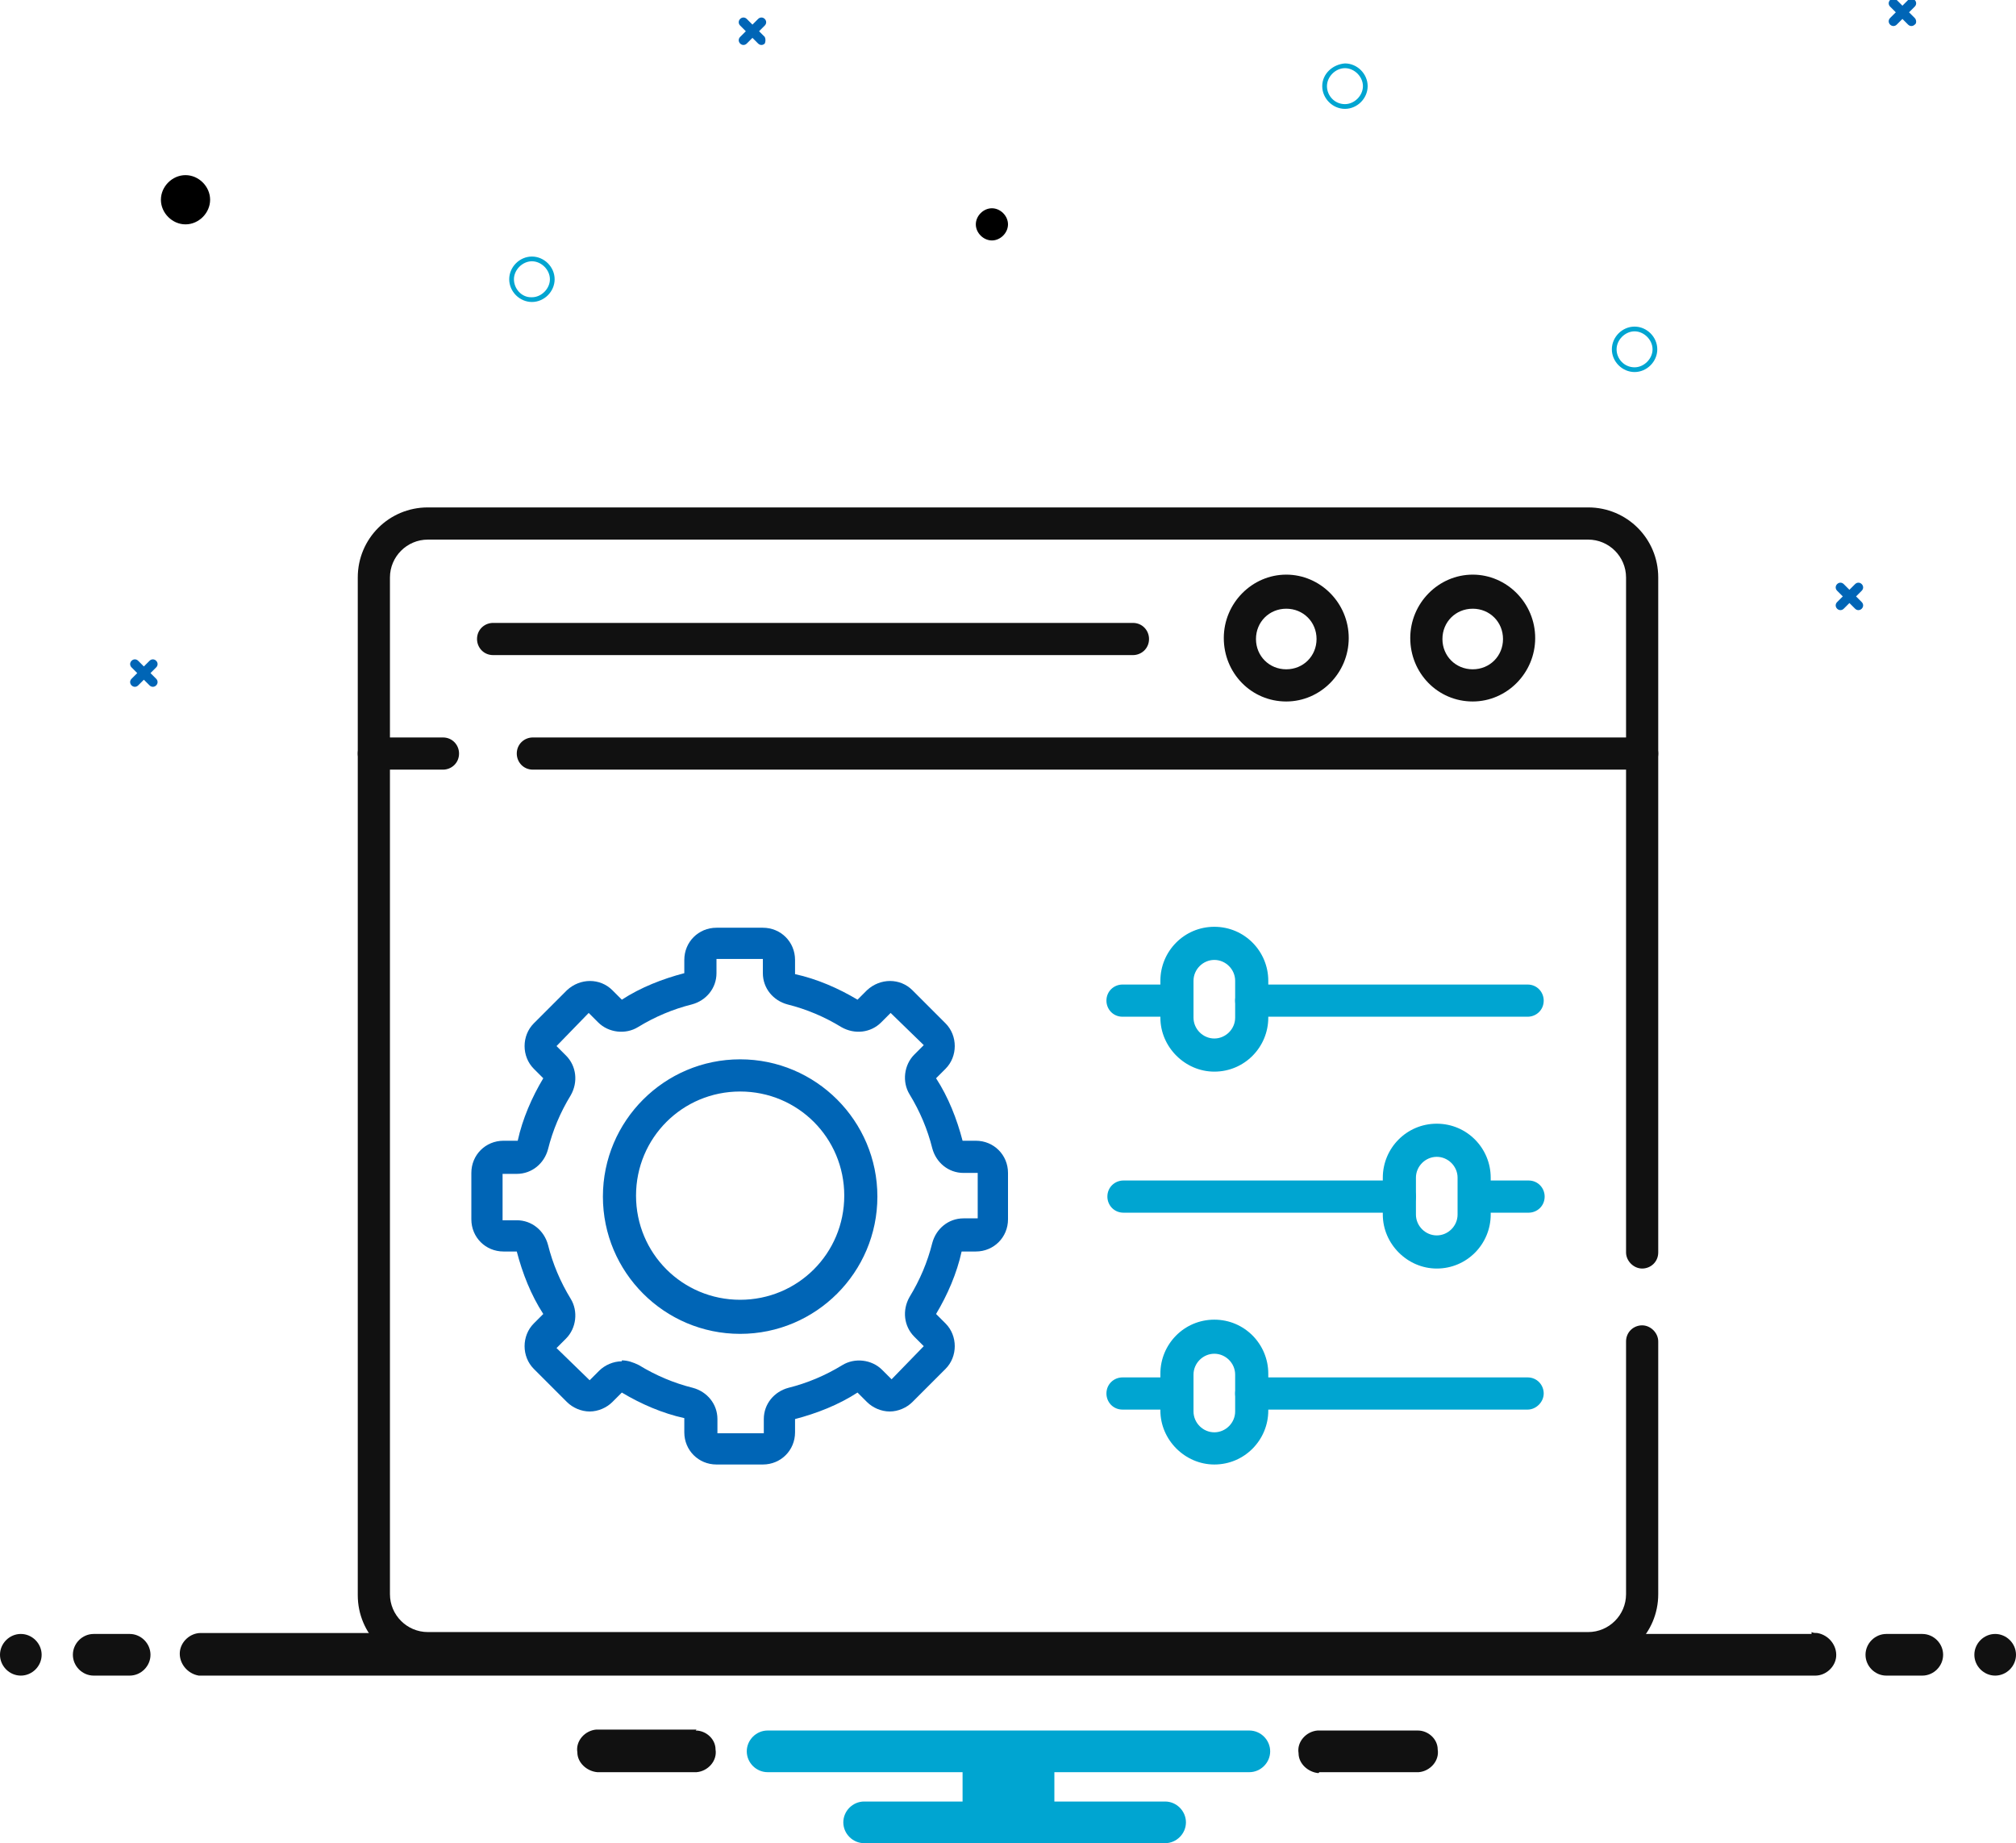 <?xml version="1.0" encoding="UTF-8"?>
<svg xmlns="http://www.w3.org/2000/svg" xmlns:xlink="http://www.w3.org/1999/xlink" id="Scalability_and_Flexibility_copy" data-name="Scalability and Flexibility copy" version="1.1" viewBox="0 0 213 194.7">
  <defs>
    <style>
      .cls-1 {
        fill: #000;
      }

      .cls-1, .cls-2, .cls-3, .cls-4, .cls-5 {
        stroke-width: 0px;
      }

      .cls-2 {
        fill: none;
      }

      .cls-3 {
        fill: #0065b6;
      }

      .cls-6 {
        clip-path: url(#clippath);
      }

      .cls-4 {
        fill: #111;
      }

      .cls-5 {
        fill: #00a5d1;
      }
    </style>
    <clipPath id="clippath">
      <rect class="cls-2" y="-.1" width="213" height="195"></rect>
    </clipPath>
  </defs>
  <g class="cls-6">
    <g id="Group_2798" data-name="Group 2798">
      <path id="Path_66051" data-name="Path 66051" class="cls-3" d="M196.7,63.6l-.6-.6.6-.6c.2-.2.2-.5,0-.7-.2-.2-.5-.2-.7,0h0l-.6.6-.6-.6c-.2-.2-.5-.2-.7,0-.2.2-.2.5,0,.7l.6.6-.6.6c-.2.2-.2.5,0,.7s.5.2.7,0l.6-.6.6.6c.2.2.5.2.7,0s.2-.5,0-.7"></path>
      <path id="Path_66052" data-name="Path 66052" class="cls-3" d="M202.3,1.9l-.6-.6.6-.6c.2-.2.2-.5,0-.7,0,0,0,0,0,0-.2-.2-.5-.2-.7,0,0,0,0,0,0,0l-.6.6-.6-.6c-.2-.2-.5-.2-.7,0,0,0,0,0,0,0-.2.2-.2.5,0,.7,0,0,0,0,0,0l.6.6-.6.6c-.2.2-.2.5,0,.7.2.2.5.2.7,0h0l.6-.6.6.6c.2.2.5.2.7,0,0,0,0,0,0,0,.2-.1.2-.5,0-.7h0"></path>
      <path id="Path_66053" data-name="Path 66053" class="cls-3" d="M80.8,3.9l-.6-.6.6-.6c.2-.2.2-.5,0-.7-.2-.2-.5-.2-.7,0l-.6.6-.6-.6c-.2-.2-.5-.2-.7,0-.2.2-.2.5,0,.7l.6.6-.6.6c-.2.2-.2.5,0,.7s.5.2.7,0l.6-.6.6.6c.2.2.5.2.7,0,0,0,0,0,0,0,.1-.2.1-.5,0-.7"></path>
      <path id="Path_66054" data-name="Path 66054" class="cls-3" d="M16.5,71.7l-.6-.6.6-.6c.2-.2.2-.5,0-.7-.2-.2-.5-.2-.7,0l-.6.6-.6-.6c-.2-.2-.5-.2-.7,0-.2.2-.2.5,0,.7h0l.6.6-.6.6c-.2.2-.2.5,0,.7.2.2.5.2.7,0l.6-.6.6.6c.2.2.5.2.7,0,.2-.2.2-.5,0-.7h0"></path>
      <path id="Path_66055" data-name="Path 66055" class="cls-5" d="M56.2,27.1c1.3,0,2.4,1.1,2.4,2.4,0,1.3-1.1,2.4-2.4,2.4-1.3,0-2.4-1.1-2.4-2.4h0c0-1.3,1.1-2.4,2.4-2.4M56.2,31.4c1,0,1.9-.9,1.9-1.9s-.9-1.9-1.9-1.9c-1,0-1.9.9-1.9,1.9,0,1,.8,1.9,1.8,1.9,0,0,0,0,.1,0"></path>
      <path id="Path_66056" data-name="Path 66056" class="cls-5" d="M172.7,34.5c1.3,0,2.4,1.1,2.4,2.4,0,1.3-1.1,2.4-2.4,2.4-1.3,0-2.4-1.1-2.4-2.4h0c0-1.3,1.1-2.4,2.4-2.4M172.7,38.8c1,0,1.9-.9,1.9-1.9s-.9-1.9-1.9-1.9c-1,0-1.9.9-1.9,1.9h0c0,1,.8,1.9,1.9,1.9,0,0,0,0,0,0"></path>
      <path id="Path_66057" data-name="Path 66057" class="cls-5" d="M142.1,6.7c1.3,0,2.4,1.1,2.4,2.4,0,1.3-1.1,2.4-2.4,2.4-1.3,0-2.4-1.1-2.4-2.4h0c0-1.3,1.1-2.3,2.4-2.4M142.1,11c1,0,1.9-.9,1.9-1.9s-.9-1.9-1.9-1.9c-1,0-1.9.9-1.9,1.9h0c0,1,.8,1.9,1.9,1.9,0,0,0,0,0,0"></path>
      <path id="Path_66058" data-name="Path 66058" class="cls-1" d="M19.6,18.5c1.4,0,2.6,1.2,2.6,2.6s-1.2,2.6-2.6,2.6c-1.4,0-2.6-1.2-2.6-2.6s1.2-2.6,2.6-2.6"></path>
      <path id="Path_66059" data-name="Path 66059" class="cls-1" d="M104.8,22c.9,0,1.7.8,1.7,1.7s-.8,1.7-1.7,1.7c-.9,0-1.7-.8-1.7-1.7h0c0-.9.8-1.7,1.7-1.7"></path>
      <path id="Path_66060" data-name="Path 66060" class="cls-4" d="M2.2,172.6C1,172.6,0,173.6,0,174.8s1,2.2,2.2,2.2c1.2,0,2.2-1,2.2-2.2,0,0,0,0,0,0,0-1.2-1-2.2-2.2-2.2"></path>
      <path id="Path_66061" data-name="Path 66061" class="cls-4" d="M13.7,172.6h-3.8c-1.2,0-2.2,1-2.2,2.2s1,2.2,2.2,2.2h3.8c1.2,0,2.2-1,2.2-2.2s-1-2.2-2.2-2.2h0"></path>
      <path id="Path_66062" data-name="Path 66062" class="cls-4" d="M199.3,177h3.8c1.2,0,2.2-1,2.2-2.2,0-1.2-1-2.2-2.2-2.2h-3.8c-1.2,0-2.2,1-2.2,2.2,0,1.2,1,2.2,2.2,2.2h0"></path>
      <path id="Path_66063" data-name="Path 66063" class="cls-4" d="M210.8,172.6c-1.2,0-2.2,1-2.2,2.2s1,2.2,2.2,2.2c1.2,0,2.2-1,2.2-2.2h0c0-1.2-1-2.2-2.2-2.2"></path>
      <path id="Path_66064" data-name="Path 66064" class="cls-4" d="M73.6,182.7h-10.6c-1.2.1-2.2,1.2-2,2.4,0,1.1,1,2,2.1,2.1h10.5c1.2-.1,2.2-1.2,2-2.4,0-1.1-1-2-2.1-2"></path>
      <path id="Path_66065" data-name="Path 66065" class="cls-5" d="M111.4,187.5v-.3h20.6c1.2,0,2.2-1,2.2-2.2,0-1.2-1-2.2-2.2-2.2h-50.9c-1.2,0-2.2,1-2.2,2.2,0,1.2,1,2.2,2.2,2.2h20.6v3.1h-10.4c-1.2,0-2.2,1-2.2,2.2,0,1.2,1,2.2,2.2,2.2h31.8c1.2,0,2.2-1,2.2-2.2,0-1.2-1-2.2-2.2-2.2h-11.7v-2.8h0Z"></path>
      <path id="Path_66066" data-name="Path 66066" class="cls-4" d="M139.4,187.2h10.5c1.2-.1,2.2-1.2,2-2.4,0-1.1-1-2-2.1-2h-10.6c-1.2.1-2.2,1.2-2,2.4,0,1.1,1,2,2.1,2.1"></path>
      <path id="Path_66067" data-name="Path 66067" class="cls-4" d="M110.9,172.6h80.5v-.2h0c.2.1.4.1.6.1,1.2.2,2.1,1.3,2,2.5-.1,1.1-1.1,2-2.2,2-.1,0-.2,0-.3,0H21.6c0,0-.2,0-.3,0,0,0-.2,0-.3,0-1.2-.2-2.1-1.3-2-2.5.1-1.1,1.1-2,2.2-2,.1,0,.2,0,.3,0h89.2,0Z"></path>
      <path id="Path_66068" data-name="Path 66068" class="cls-4" d="M119.7,69.2H52.1c-1,0-1.7-.8-1.7-1.7,0-1,.8-1.7,1.7-1.7h67.6c1,0,1.7.8,1.7,1.7,0,1-.8,1.7-1.7,1.7"></path>
      <path id="Path_66069" data-name="Path 66069" class="cls-4" d="M167.8,175.9H45.2c-4.1,0-7.4-3.3-7.4-7.4V61c0-4.1,3.3-7.4,7.4-7.4h122.6c4.1,0,7.4,3.3,7.4,7.4v71.3c0,1-.8,1.7-1.7,1.7s-1.7-.8-1.7-1.7V61c0-2.2-1.8-4-4-4H45.2c-2.2,0-4,1.8-4,4v107.4c0,2.2,1.8,4,4,4h122.6c2.2,0,4-1.8,4-4v-26.7c0-1,.8-1.7,1.7-1.7s1.7.8,1.7,1.7v26.7c0,4.1-3.3,7.4-7.4,7.4"></path>
      <path id="Path_66070" data-name="Path 66070" class="cls-4" d="M173.5,81.3H56.3c-1,0-1.7-.8-1.7-1.7,0-1,.8-1.7,1.7-1.7h117.2c1,0,1.7.8,1.7,1.7,0,1-.8,1.7-1.7,1.7h0"></path>
      <path id="Path_66071" data-name="Path 66071" class="cls-4" d="M46.8,81.3h-7.3c-1,0-1.7-.8-1.7-1.7,0-1,.8-1.7,1.7-1.7h7.3c1,0,1.7.8,1.7,1.7,0,1-.8,1.7-1.7,1.7"></path>
      <path id="Path_66072" data-name="Path 66072" class="cls-4" d="M155.6,74.1c-3.7,0-6.6-3-6.6-6.7s3-6.7,6.6-6.7,6.6,3,6.6,6.7c0,3.7-3,6.7-6.6,6.7M155.6,64.3c-1.8,0-3.2,1.4-3.2,3.2,0,1.8,1.4,3.2,3.2,3.2s3.2-1.4,3.2-3.2c0-1.8-1.4-3.2-3.2-3.2"></path>
      <path id="Path_66073" data-name="Path 66073" class="cls-4" d="M135.9,74.1c-3.7,0-6.6-3-6.6-6.7s3-6.7,6.6-6.7,6.6,3,6.6,6.7c0,3.7-3,6.7-6.6,6.7M135.9,64.3c-1.8,0-3.2,1.4-3.2,3.2,0,1.8,1.4,3.2,3.2,3.2s3.2-1.4,3.2-3.2c0-1.8-1.4-3.2-3.2-3.2"></path>
      <path id="Path_66074" data-name="Path 66074" class="cls-5" d="M161.4,107.4h-29.2c-1,0-1.7-.8-1.7-1.7,0-1,.8-1.7,1.7-1.7h29.2c1,0,1.7.8,1.7,1.7,0,1-.8,1.7-1.7,1.7h0"></path>
      <path id="Path_66075" data-name="Path 66075" class="cls-5" d="M124.3,107.4h-5.7c-1,0-1.7-.8-1.7-1.7,0-1,.8-1.7,1.7-1.7h5.7c1,0,1.7.8,1.7,1.7,0,1-.8,1.7-1.7,1.7"></path>
      <path id="Path_66076" data-name="Path 66076" class="cls-5" d="M161.5,128.1h-5.7c-1,0-1.7-.8-1.7-1.7,0-1,.8-1.7,1.7-1.7h5.7c1,0,1.7.8,1.7,1.7,0,1-.8,1.7-1.7,1.7"></path>
      <path id="Path_66077" data-name="Path 66077" class="cls-5" d="M147.9,128.1h-29.2c-1,0-1.7-.8-1.7-1.7,0-1,.8-1.7,1.7-1.7h29.2c1,0,1.7.8,1.7,1.7,0,1-.8,1.7-1.7,1.7"></path>
      <path id="Path_66078" data-name="Path 66078" class="cls-5" d="M161.4,148.9h-29.2c-1,0-1.7-.8-1.7-1.7,0-1,.8-1.7,1.7-1.7h29.2c1,0,1.7.8,1.7,1.7s-.8,1.7-1.7,1.7h0"></path>
      <path id="Path_66079" data-name="Path 66079" class="cls-5" d="M124.3,148.9h-5.7c-1,0-1.7-.8-1.7-1.7,0-1,.8-1.7,1.7-1.7h5.7c1,0,1.7.8,1.7,1.7,0,1-.8,1.7-1.7,1.7h0"></path>
      <path id="Path_66080" data-name="Path 66080" class="cls-5" d="M128.3,113.2c-3.1,0-5.7-2.6-5.7-5.7v-3.9c0-3.1,2.5-5.7,5.7-5.7s5.7,2.6,5.7,5.7v3.9c0,3.1-2.5,5.7-5.7,5.7M128.3,101.4c-1.2,0-2.2,1-2.2,2.2v3.9c0,1.2,1,2.2,2.2,2.2,1.2,0,2.2-1,2.2-2.2h0v-3.9c0-1.2-1-2.2-2.2-2.2"></path>
      <path id="Path_66081" data-name="Path 66081" class="cls-5" d="M151.8,134c-3.1,0-5.7-2.6-5.7-5.7v-3.9c0-3.1,2.5-5.7,5.7-5.7s5.7,2.6,5.7,5.7h0v3.9c0,3.1-2.5,5.7-5.7,5.7M151.8,122.2c-1.2,0-2.2,1-2.2,2.2v3.9c0,1.2,1,2.2,2.2,2.2s2.2-1,2.2-2.2v-3.9c0-1.2-1-2.2-2.2-2.2"></path>
      <path id="Path_66082" data-name="Path 66082" class="cls-5" d="M128.3,154.7c-3.1,0-5.7-2.6-5.7-5.7v-3.9c0-3.1,2.5-5.7,5.7-5.7s5.7,2.6,5.7,5.7v3.9c0,3.1-2.5,5.7-5.7,5.7M128.3,143c-1.2,0-2.2,1-2.2,2.2v3.9c0,1.2,1,2.2,2.2,2.2,1.2,0,2.2-1,2.2-2.2v-3.9c0-1.2-1-2.2-2.2-2.2"></path>
      <path id="Path_66083" data-name="Path 66083" class="cls-3" d="M80.6,154.7h-4.9c-1.9,0-3.4-1.5-3.4-3.4v-1.5c-2.3-.5-4.6-1.5-6.6-2.7l-1,1c-.6.6-1.5,1-2.4,1h0c-.9,0-1.8-.4-2.4-1l-3.5-3.5c-1.3-1.3-1.3-3.5,0-4.8l1-1c-1.3-2-2.2-4.3-2.8-6.6h-1.4c-1.9,0-3.4-1.5-3.4-3.4v-4.9c0-1.9,1.5-3.4,3.4-3.4h1.5c.5-2.3,1.5-4.6,2.7-6.6l-1-1c-1.3-1.3-1.3-3.5,0-4.8l3.5-3.5c1.4-1.3,3.5-1.3,4.8,0l1,1c2-1.3,4.3-2.2,6.6-2.8v-1.4c0-1.9,1.5-3.4,3.4-3.4h4.9c1.9,0,3.4,1.5,3.4,3.4v1.5c2.3.5,4.6,1.5,6.6,2.7l1-1c1.4-1.3,3.5-1.3,4.8,0l3.5,3.5c1.3,1.3,1.3,3.5,0,4.8l-1,1c1.3,2,2.2,4.3,2.8,6.6h1.4c1.9,0,3.4,1.5,3.4,3.4v4.9c0,1.9-1.5,3.4-3.4,3.4h-1.5c-.5,2.3-1.5,4.6-2.7,6.6l1,1c1.3,1.3,1.3,3.5,0,4.8,0,0,0,0,0,0l-3.5,3.5c-.6.6-1.5,1-2.4,1h0c-.9,0-1.8-.4-2.4-1l-1-1c-2,1.3-4.3,2.2-6.6,2.8v1.4c0,1.9-1.5,3.4-3.4,3.4M65.7,143.7c.6,0,1.2.2,1.8.5,1.8,1.1,3.7,1.9,5.7,2.4,1.5.4,2.6,1.7,2.6,3.3v1.5h4.9c0,0,0-1.5,0-1.5,0-1.6,1.1-2.9,2.6-3.3,2-.5,3.9-1.3,5.7-2.4,1.3-.8,3.1-.6,4.2.5l1,1,3.4-3.5-1-1c-1.1-1.1-1.3-2.8-.5-4.2,1.1-1.8,1.9-3.7,2.4-5.7.4-1.5,1.7-2.6,3.3-2.6h1.5v-4.8h-1.5c-1.6,0-2.9-1.1-3.3-2.6-.5-2-1.3-3.9-2.4-5.7-.8-1.3-.6-3.1.5-4.2l1-1-3.5-3.4-1,1c-1.1,1.1-2.8,1.3-4.2.5-1.8-1.1-3.7-1.9-5.7-2.4-1.5-.4-2.6-1.7-2.6-3.3v-1.5h-4.9c0,0,0,1.5,0,1.5,0,1.6-1.1,2.9-2.6,3.3-2,.5-3.9,1.3-5.7,2.4-1.3.8-3.1.6-4.2-.5l-1-1-3.4,3.5,1,1c1.1,1.1,1.3,2.8.5,4.2-1.1,1.8-1.9,3.7-2.4,5.7-.4,1.5-1.7,2.6-3.3,2.6h-1.5v4.9c0,0,1.5,0,1.5,0,1.6,0,2.9,1.1,3.3,2.6.5,2,1.3,3.9,2.4,5.7.8,1.3.6,3.1-.5,4.2l-1,1,3.5,3.4,1-1c.6-.6,1.5-1,2.4-1M103.1,123.9h0ZM78.2,140.9c-8,0-14.5-6.5-14.5-14.5,0-8,6.5-14.5,14.5-14.5s14.5,6.5,14.5,14.5c0,8-6.5,14.5-14.5,14.5M78.2,115.3c-6.1,0-11,4.9-11,11s4.9,11,11,11,11-4.9,11-11h0c0-6.1-4.9-11-11-11"></path>
    </g>
  </g>
</svg>
